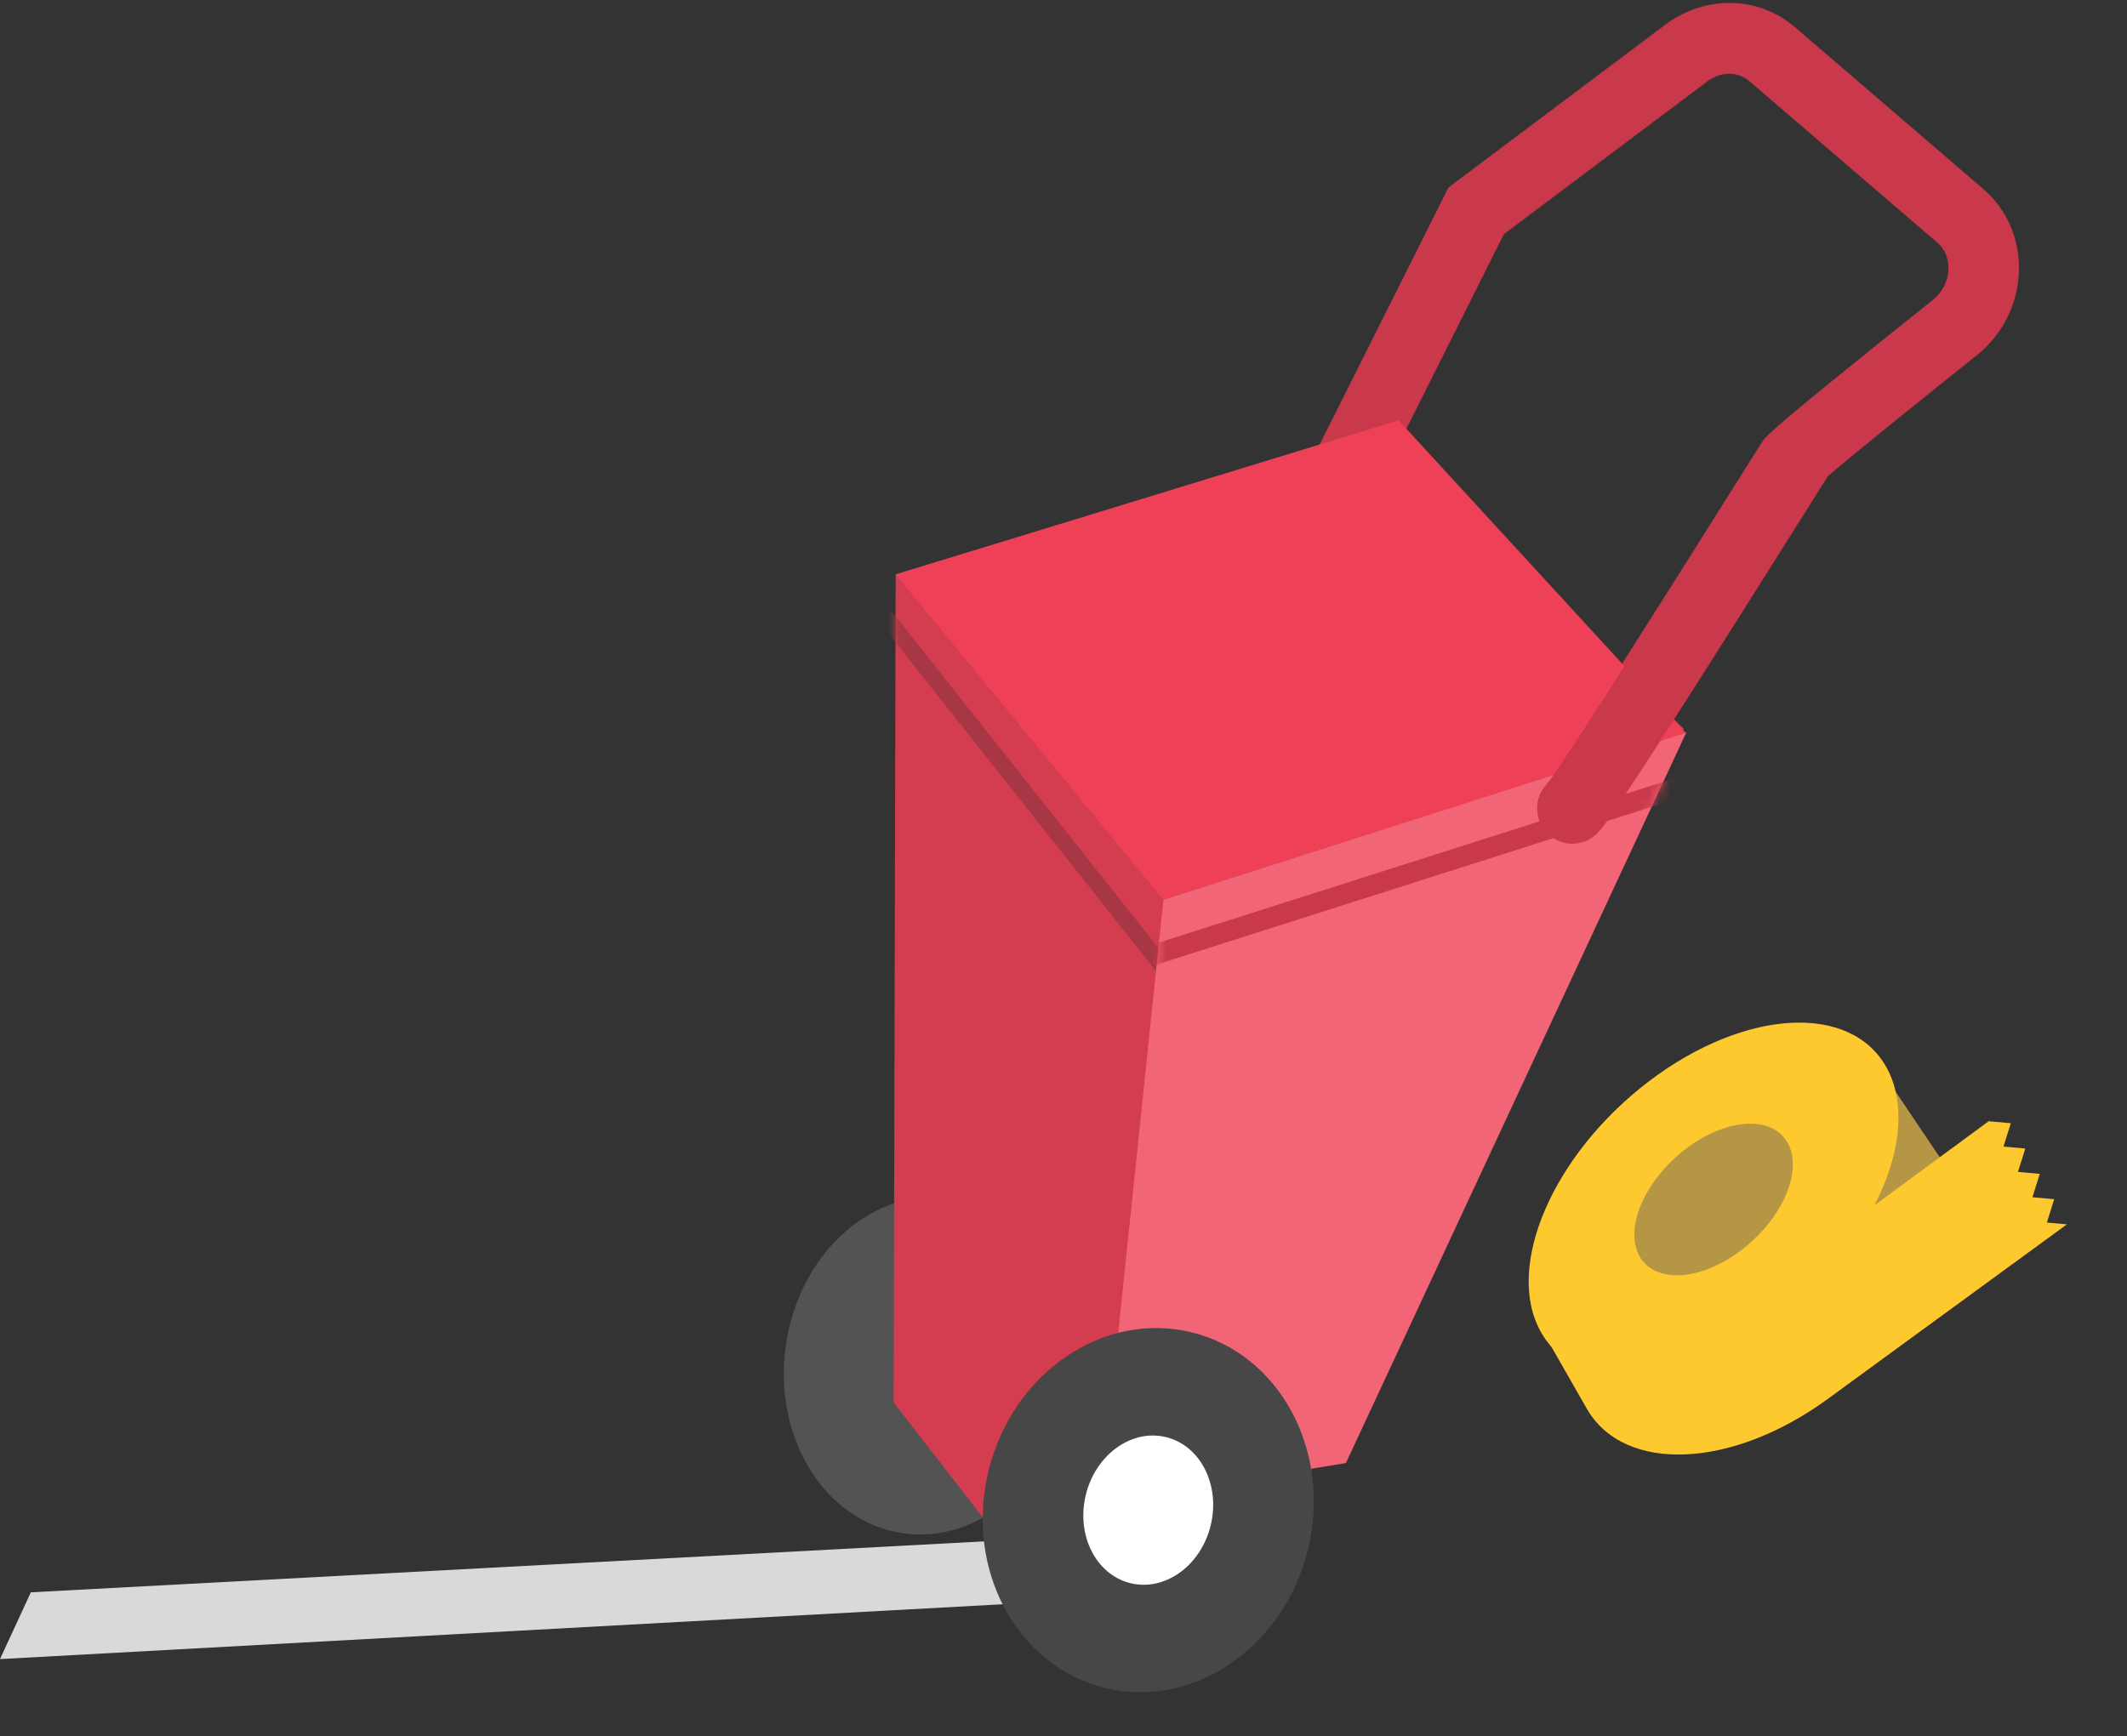 <svg width="207" height="169" viewBox="0 0 207 169" fill="none" xmlns="http://www.w3.org/2000/svg">
<rect x="0" y="0" width="207" height="169" fill="#333333" stroke="none"/>
<path d="M103.953 134.938C105.255 125.926 100.16 117.726 92.574 116.622C84.988 115.518 77.782 121.929 76.48 130.941C75.178 139.952 80.272 148.153 87.859 149.256C95.445 150.36 102.65 143.949 103.953 134.938Z" fill="#535353"/>
<g clip-path="url(#clip0_17_3228)">
<path d="M182.579 115.904C184.095 112.432 184.657 109.051 184.277 105.969L189.779 114.141L180.238 120.169C181.158 118.783 181.944 117.356 182.578 115.903L182.579 115.904Z" fill="#B49644"/>
<path d="M157.757 131.895C162.431 131.694 167.611 129.663 172.344 126.178C174.823 124.351 177.031 122.235 178.869 119.949L193.583 109.114L193.571 109.152L195.692 109.342L194.979 111.617L197.1 111.807L196.387 114.083L198.508 114.273L197.795 116.548L199.916 116.738L199.203 119.014L201.151 119.188L178.118 136.007C178.08 136.035 178.043 136.064 178.005 136.092C168.608 143.013 158.045 143.469 154.413 137.108L150.523 130.297C152.466 131.463 154.923 132.019 157.758 131.897L157.757 131.895Z" fill="#FEC82F"/>
<ellipse cx="13.404" cy="8.538" rx="13.404" ry="8.538" transform="matrix(0.827 -0.562 0.43 0.903 152.411 116.96)" fill="#B49644"/>
<path d="M183.615 103.949C180.133 97.599 169.767 98.191 160.462 105.271C151.156 112.351 146.434 123.239 149.916 129.589C153.398 135.939 163.765 135.347 173.07 128.267C182.375 121.187 187.097 110.299 183.615 103.949ZM173.987 111.275C175.479 113.996 173.456 118.662 169.468 121.696C165.48 124.731 161.037 124.984 159.544 122.263C158.052 119.542 160.076 114.875 164.064 111.841C168.052 108.807 172.495 108.553 173.987 111.275Z" fill="#FEC82F"/>
</g>
<path d="M3 155.008L96.5 150.008L100.5 156.008L0 161.508L3 155.008Z" fill="#D9D9D9"/>
<path d="M111.751 87.675C111.232 87.675 110.707 87.557 110.213 87.306C108.523 86.451 107.837 84.387 108.69 82.687L140.96 18.255L162.064 2.406C165.942 -0.508 171.129 -0.41 174.68 2.642L193.026 18.407C195.279 20.343 196.542 23.208 196.484 26.27C196.425 29.518 194.926 32.55 192.375 34.59C180.395 44.153 177.653 46.527 177.026 47.112C176.673 47.662 175.791 49.068 174.797 50.65C157.514 78.161 155.417 81.045 154.58 81.827C153.194 83.124 151.024 83.05 149.736 81.665C148.483 80.318 148.512 78.23 149.775 76.922C151.509 74.809 164.659 53.884 168.994 46.979C170.634 44.37 171.305 43.303 171.462 43.062C171.878 42.433 172.275 41.834 188.099 29.204C189.044 28.447 189.603 27.331 189.622 26.147C189.632 25.557 189.51 24.452 188.559 23.636L170.213 7.871C169.121 6.932 167.456 6.952 166.168 7.915L146.357 22.795L114.812 85.783C114.209 86.987 113 87.68 111.746 87.68L111.751 87.675ZM149.898 76.799C149.873 76.824 149.839 76.853 149.805 76.888C149.834 76.858 149.864 76.829 149.898 76.799Z" fill="#CA384B"/>
<path d="M163.875 70.966L134.519 41.524L87.165 55.918L86.969 136.528L103.224 157.478L123.539 147.232L163.875 70.966Z" fill="#D43C50"/>
<mask id="mask0_17_3228" style="mask-type:luminance" maskUnits="userSpaceOnUse" x="86" y="41" width="78" height="117">
<path d="M163.875 70.966L134.519 41.524L87.165 55.918L86.969 136.528L103.224 157.478L123.539 147.232L163.875 70.966Z" fill="white"/>
</mask>
<g mask="url(#mask0_17_3228)">
<path d="M86.333 58.953L85.099 59.937L116.68 99.805L117.914 98.82L86.333 58.953Z" fill="#A73745"/>
</g>
<path d="M113.225 87.591L164.12 71.281L130.983 142.426L107.098 146.313L113.225 87.591Z" fill="#F16577"/>
<mask id="mask1_17_3228" style="mask-type:luminance" maskUnits="userSpaceOnUse" x="107" y="71" width="58" height="76">
<path d="M113.225 87.591L164.12 71.281L130.983 142.426L107.098 146.313L113.225 87.591Z" fill="white"/>
</mask>
<g mask="url(#mask1_17_3228)">
<path d="M167.571 74.3L111.79 92.077L112.385 93.955L168.165 76.179L167.571 74.3Z" fill="#CA384B"/>
</g>
<path d="M127.289 150.847C129.634 141.291 124.576 131.826 115.993 129.705C107.41 127.585 98.551 133.613 96.207 143.169C93.862 152.725 98.919 162.191 107.503 164.311C116.086 166.431 124.945 160.404 127.289 150.847Z" fill="#474747"/>
<path d="M117.821 148.509C118.783 144.585 116.845 140.732 113.491 139.903C110.137 139.075 106.638 141.584 105.675 145.508C104.712 149.433 106.651 153.285 110.005 154.114C113.359 154.942 116.858 152.433 117.821 148.509Z" fill="white"/>
<path d="M87.165 55.918L113.195 87.562L164.057 71.344L136.111 40.915L87.165 55.918Z" fill="#EE4157"/>
<path d="M153.024 82.138C152.108 82.138 151.192 81.769 150.516 81.047C149.262 79.7 149.292 77.612 150.555 76.304C152.289 74.191 165.439 53.266 169.773 46.361C171.414 43.752 172.085 42.68 172.242 42.444C173.295 40.867 175.42 40.439 176.997 41.491C178.569 42.548 178.996 44.681 177.947 46.263C177.81 46.469 176.777 48.121 175.577 50.027C158.294 77.538 156.197 80.423 155.36 81.204C154.699 81.823 153.856 82.133 153.019 82.133L153.024 82.138ZM150.683 76.186C150.658 76.211 150.624 76.24 150.59 76.275C150.619 76.246 150.648 76.216 150.683 76.186Z" fill="#CA384B"/>
<defs>
<clipPath id="clip0_17_3228">
<rect width="49.166" height="47.898" fill="white" transform="translate(160.947 92.551) rotate(22.765)"/>
</clipPath>
</defs>
</svg>
